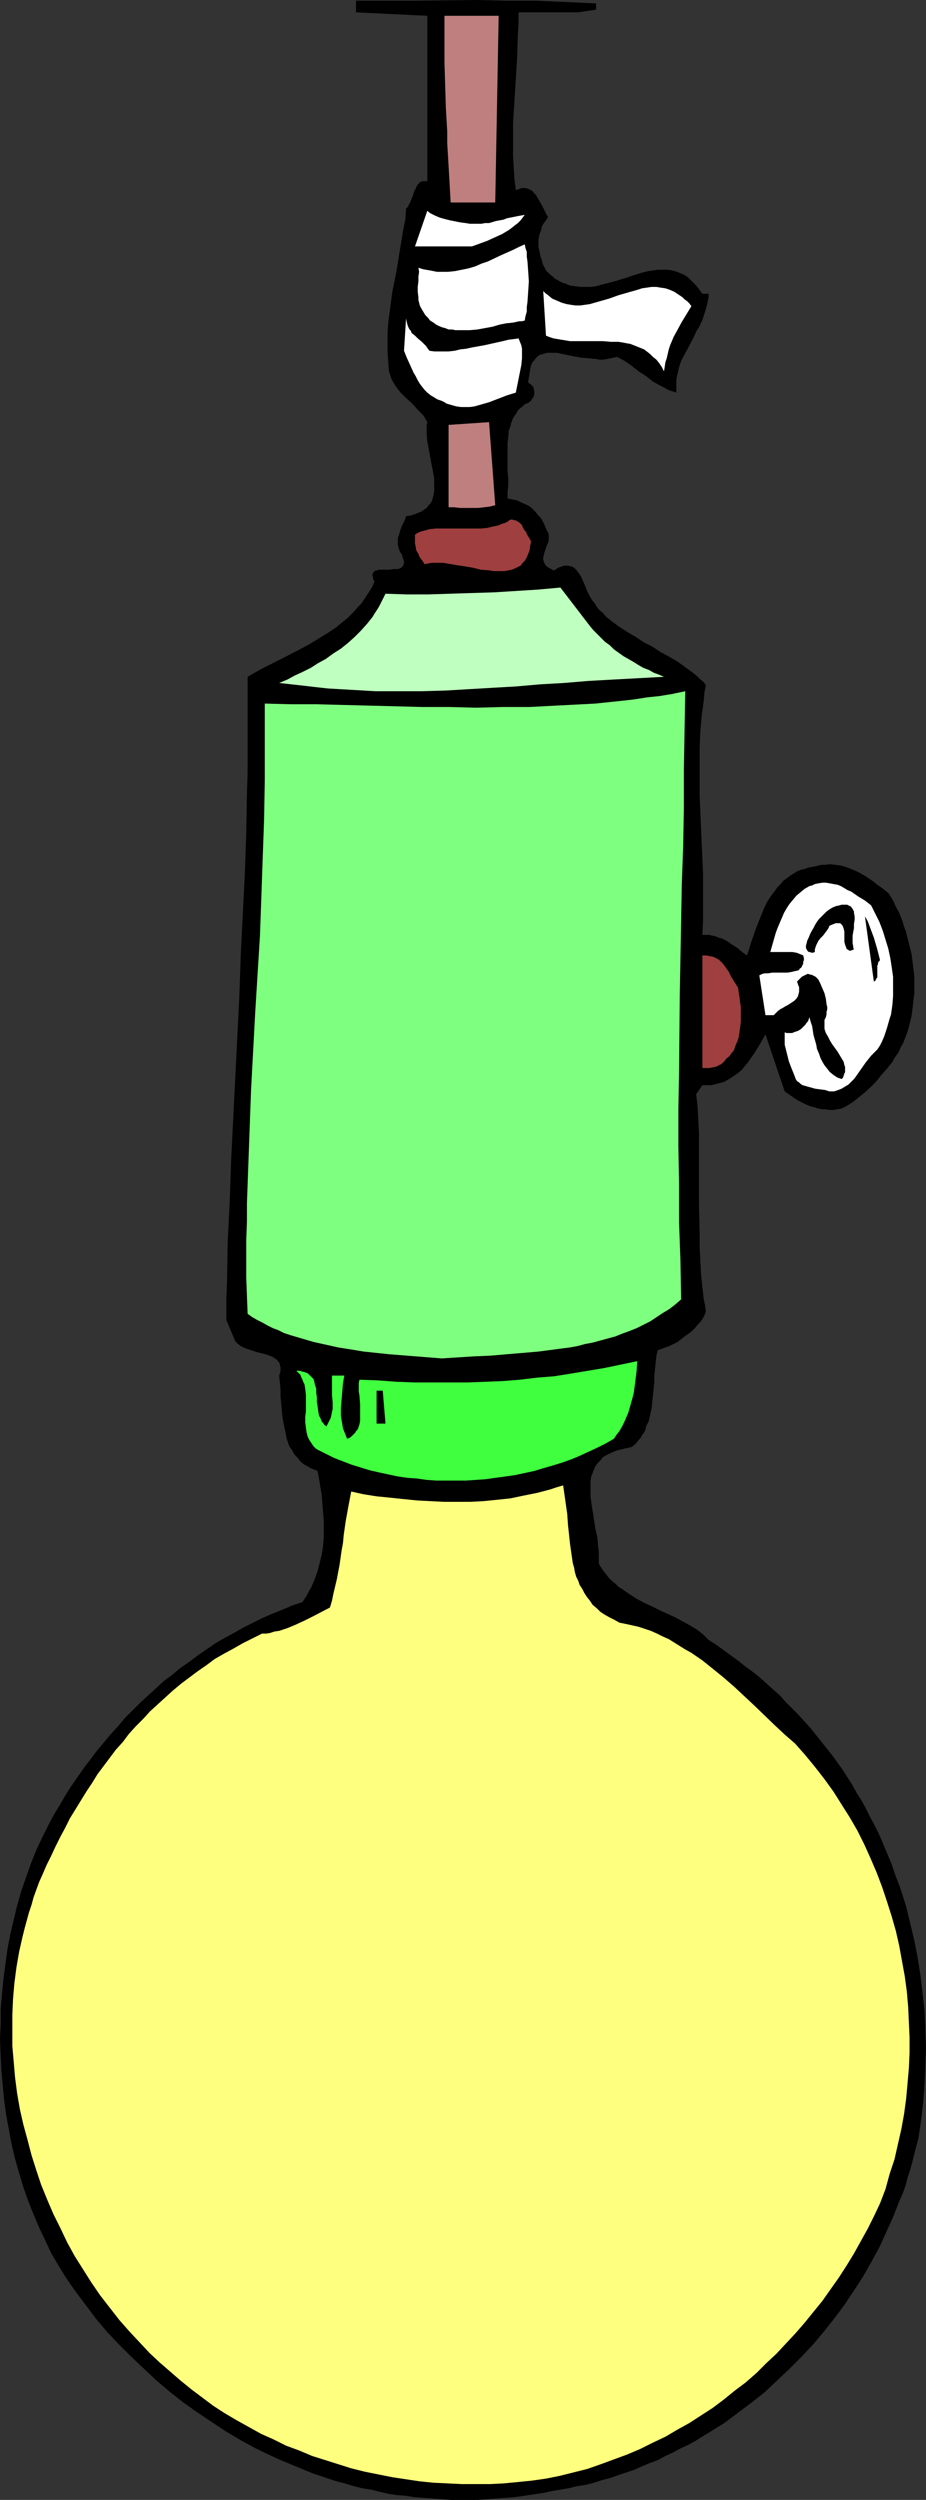<?xml version="1.0" encoding="UTF-8" standalone="no"?>
<svg
   version="1.0"
   width="57.716mm"
   height="155.711mm"
   id="svg17"
   sodipodi:docname="Light Bulb 33.wmf"
   xmlns:inkscape="http://www.inkscape.org/namespaces/inkscape"
   xmlns:sodipodi="http://sodipodi.sourceforge.net/DTD/sodipodi-0.dtd"
   xmlns="http://www.w3.org/2000/svg"
   xmlns:svg="http://www.w3.org/2000/svg">
  <rect width="100%" height="100%" fill="#333333" stroke="none"/>
  <sodipodi:namedview
     id="namedview17"
     pagecolor="#ffffff"
     bordercolor="#000000"
     borderopacity="0.25"
     inkscape:showpageshadow="2"
     inkscape:pageopacity="0.0"
     inkscape:pagecheckerboard="0"
     inkscape:deskcolor="#d1d1d1"
     inkscape:document-units="mm" />
  <defs
     id="defs1">
    <pattern
       id="WMFhbasepattern"
       patternUnits="userSpaceOnUse"
       width="6"
       height="6"
       x="0"
       y="0" />
  </defs>
  <path
     style="fill:#000000;fill-opacity:1;fill-rule:evenodd;stroke:none"
     d="M 140.417,0.808 V 2.262 l -0.97,0.162 -1.131,0.162 -2.262,0.323 h -2.262 -2.262 -4.686 -2.424 -2.262 V 5.494 l -0.162,2.585 -0.162,5.171 -0.323,5.333 -0.323,5.171 -0.323,5.171 v 2.747 2.585 2.585 l 0.162,2.585 0.162,2.747 0.323,2.585 0.485,-0.162 0.485,-0.162 0.323,-0.162 h 0.323 0.323 0.323 l 0.646,0.162 0.646,0.323 0.485,0.323 0.323,0.485 0.485,0.485 0.323,0.646 0.323,0.485 0.808,1.454 0.646,1.293 0.323,0.646 0.323,0.485 -0.485,0.808 -0.485,0.646 -0.485,0.808 -0.162,0.808 -0.323,0.808 -0.162,0.646 -0.162,0.808 v 0.808 0.808 l 0.162,0.808 0.162,0.808 0.162,0.808 0.323,0.808 0.162,0.808 0.808,1.616 0.485,0.485 0.485,0.485 0.646,0.485 0.485,0.485 0.646,0.323 0.485,0.323 0.646,0.323 0.646,0.162 1.131,0.485 1.131,0.162 1.293,0.162 h 1.131 1.293 l 1.293,-0.162 1.131,-0.323 1.293,-0.323 2.424,-0.646 2.585,-0.808 2.424,-0.808 1.131,-0.323 1.293,-0.323 1.131,-0.162 1.131,-0.162 h 1.131 1.131 l 1.131,0.162 1.131,0.323 1.131,0.485 0.485,0.162 0.485,0.323 0.485,0.323 0.485,0.485 0.485,0.485 0.485,0.485 0.485,0.485 0.485,0.646 0.485,0.646 0.485,0.646 h 1.454 v 0.808 l -0.162,0.808 -0.162,0.808 -0.162,0.646 -0.485,1.616 -0.485,1.454 -0.646,1.454 -0.808,1.293 -0.646,1.454 -1.454,2.747 -0.808,1.454 -0.646,1.293 -0.485,1.454 -0.323,1.454 -0.162,0.646 -0.162,0.808 v 0.808 0.646 0.808 0.808 l -0.97,-0.323 -0.97,-0.323 -0.808,-0.485 -0.97,-0.485 -1.777,-0.97 -1.616,-1.293 -1.777,-1.131 -0.808,-0.646 -0.808,-0.646 -1.616,-1.131 -1.777,-0.97 -0.808,0.162 -0.808,0.162 -0.808,0.162 -0.97,0.162 h -0.808 l -0.808,-0.162 -1.777,-0.162 -1.777,-0.162 -1.777,-0.323 -1.616,-0.323 -0.808,-0.162 -0.808,-0.162 -0.646,-0.162 h -0.808 -0.646 -0.808 l -0.646,0.162 -0.485,0.162 -0.646,0.162 -0.485,0.323 -0.485,0.485 -0.323,0.485 -0.485,0.485 -0.323,0.808 -0.162,0.808 -0.162,0.97 -0.162,0.97 -0.162,1.131 0.323,0.323 0.323,0.162 0.162,0.162 0.323,0.323 0.162,0.323 v 0.162 l 0.162,0.646 v 0.646 l -0.162,0.646 -0.323,0.485 -0.323,0.485 -0.646,0.485 -0.808,0.323 -0.485,0.485 -0.646,0.485 -0.485,0.485 -0.323,0.646 -0.485,0.646 -0.323,0.485 -0.485,1.293 -0.162,0.808 -0.323,0.646 -0.162,1.616 -0.162,1.454 v 1.616 1.778 1.616 1.616 l 0.162,1.778 v 1.616 l -0.162,1.616 v 1.454 l 0.646,0.162 0.808,0.162 0.808,0.162 0.646,0.323 0.646,0.323 0.808,0.323 0.646,0.323 0.646,0.485 0.485,0.485 0.485,0.485 0.485,0.646 0.485,0.485 0.485,0.646 0.323,0.646 0.323,0.646 0.323,0.808 0.162,0.323 0.162,0.323 0.162,0.323 0.162,0.323 v 0.646 0.808 l -0.162,0.646 -0.323,0.646 -0.485,1.454 -0.162,0.646 -0.162,0.646 v 0.485 l 0.162,0.646 0.162,0.323 0.162,0.323 0.162,0.162 0.323,0.323 0.323,0.162 0.323,0.162 0.485,0.323 0.485,0.162 0.485,-0.323 0.485,-0.323 0.485,-0.162 0.485,-0.162 0.323,-0.162 h 0.485 0.323 0.323 l 0.323,0.162 h 0.323 l 0.646,0.323 0.485,0.485 0.485,0.646 0.485,0.646 0.323,0.646 0.646,1.454 0.646,1.616 0.323,0.646 0.323,0.646 0.485,0.808 0.646,0.808 0.485,0.808 0.646,0.808 0.808,0.646 0.646,0.808 0.808,0.646 0.808,0.646 1.777,1.293 1.777,1.131 1.939,1.131 1.939,1.293 1.939,0.97 1.939,1.293 2.101,1.131 1.939,1.131 1.777,1.293 1.777,1.293 0.808,0.646 0.808,0.808 0.808,0.646 0.646,0.808 -0.323,1.778 -0.162,1.939 -0.485,3.555 -0.323,3.717 -0.162,3.717 v 3.717 3.878 3.717 l 0.162,3.717 0.323,7.433 0.162,3.717 0.162,3.717 v 3.555 3.717 3.393 l -0.162,3.555 h 0.808 0.808 l 0.646,0.162 0.808,0.162 0.646,0.323 0.808,0.162 0.646,0.323 0.646,0.323 1.131,0.808 1.293,0.808 1.131,0.97 1.131,0.808 0.485,-1.454 0.485,-1.616 1.131,-3.232 0.646,-1.616 0.646,-1.616 0.646,-1.616 0.808,-1.616 0.97,-1.454 0.97,-1.293 0.485,-0.646 0.646,-0.646 0.485,-0.646 0.646,-0.485 0.646,-0.485 0.646,-0.485 0.808,-0.485 0.808,-0.485 0.808,-0.323 0.808,-0.162 0.808,-0.323 0.97,-0.162 0.808,-0.162 0.646,-0.162 0.646,-0.162 h 0.808 l 1.293,-0.162 1.293,0.162 1.293,0.162 1.131,0.323 1.293,0.485 1.131,0.485 0.97,0.485 1.131,0.646 0.97,0.646 0.97,0.646 0.97,0.808 0.97,0.646 0.808,0.646 0.808,0.646 0.646,0.97 0.646,1.131 0.485,1.131 0.646,1.131 0.485,1.131 0.485,1.293 0.323,1.131 0.485,1.293 0.323,1.293 0.323,1.293 0.323,1.293 0.323,1.293 0.162,1.293 0.162,1.293 0.162,1.293 0.162,1.454 v 1.293 1.293 1.293 l -0.162,1.293 -0.162,1.454 -0.162,1.293 -0.162,1.293 -0.323,1.293 -0.323,1.293 -0.323,1.131 -0.485,1.293 -0.485,1.293 -0.646,1.131 -0.485,1.131 -0.808,1.131 -0.646,1.131 -1.293,1.616 -1.293,1.454 -1.293,1.616 -1.454,1.454 -1.454,1.293 -1.616,1.293 -0.808,0.646 -0.97,0.646 -0.808,0.485 -0.97,0.485 -0.97,0.162 -0.97,0.162 h -0.97 l -0.97,-0.162 h -0.808 l -0.808,-0.162 -0.97,-0.323 -0.808,-0.162 -1.454,-0.646 -1.616,-0.808 -1.454,-0.97 -1.616,-1.131 -4.524,-13.412 -1.293,2.262 -1.293,2.101 -0.808,1.131 -0.646,0.97 -0.808,0.97 -0.808,0.97 -0.97,0.808 -0.97,0.646 -0.97,0.646 -1.131,0.646 -1.131,0.323 -0.646,0.162 -0.646,0.162 -0.646,0.162 h -0.646 -0.646 -0.808 l -1.454,2.101 0.162,1.454 0.162,1.454 0.162,2.909 0.162,3.07 v 3.232 3.393 3.393 6.787 l 0.162,6.787 v 3.393 l 0.162,3.232 0.162,3.232 0.323,3.07 0.162,1.454 0.162,1.454 0.323,1.454 0.162,1.454 -0.162,0.485 -0.323,0.646 -0.323,0.646 -0.485,0.646 -0.646,0.646 -0.646,0.808 -0.646,0.646 -0.808,0.646 -0.97,0.646 -0.808,0.646 -0.808,0.646 -0.97,0.485 -0.97,0.485 -0.97,0.323 -0.808,0.323 -0.97,0.323 -0.323,1.293 -0.162,1.616 -0.162,1.454 -0.162,1.616 v 1.454 l -0.162,1.616 -0.162,1.616 -0.162,1.454 -0.162,1.616 -0.323,1.454 -0.323,1.454 -0.646,1.293 -0.162,0.808 -0.323,0.646 -0.485,0.646 -0.323,0.646 -0.485,0.485 -0.485,0.646 -0.485,0.485 -0.646,0.485 -0.646,0.162 -0.808,0.162 -0.646,0.162 -0.646,0.162 -0.646,0.162 -0.485,0.162 -1.131,0.485 -0.97,0.485 -0.808,0.485 -0.646,0.808 -0.646,0.646 -0.485,0.646 -0.323,0.808 -0.323,0.808 -0.323,0.808 -0.162,0.97 v 0.97 0.97 0.97 0.97 l 0.162,1.131 0.323,2.101 0.646,4.201 0.485,2.101 0.162,2.101 0.162,1.131 v 0.97 0.97 0.97 l 0.485,0.808 0.646,0.97 0.646,0.808 0.646,0.808 0.646,0.646 0.808,0.646 0.808,0.808 0.808,0.485 1.616,1.131 1.777,1.131 1.777,0.97 1.777,0.808 1.939,0.97 1.777,0.808 1.777,0.808 1.777,0.97 1.777,0.97 1.616,0.97 1.454,1.131 0.646,0.646 0.646,0.646 1.777,1.131 1.777,1.293 1.777,1.293 1.777,1.293 1.616,1.293 1.777,1.293 1.616,1.293 1.616,1.454 1.616,1.454 1.454,1.293 1.454,1.616 1.454,1.454 1.454,1.454 1.454,1.616 1.454,1.616 1.293,1.616 1.293,1.616 1.293,1.616 1.293,1.616 2.424,3.393 1.131,1.778 1.131,1.778 0.97,1.778 1.131,1.778 0.97,1.778 0.97,1.939 0.97,1.778 0.97,1.939 0.808,1.778 0.808,1.939 0.808,1.939 0.808,1.939 0.646,1.939 1.454,3.878 1.293,4.04 0.97,4.04 0.97,4.04 0.808,4.201 0.646,4.04 0.485,4.201 0.485,4.201 0.162,4.201 0.162,4.363 -0.162,4.201 -0.162,4.201 -0.323,4.363 -0.485,4.201 -0.646,4.363 -0.485,1.778 -0.485,1.939 -0.485,1.939 -0.485,1.778 -0.646,1.939 -0.485,1.939 -0.646,1.778 -0.808,1.778 -1.454,3.717 -1.616,3.555 -1.616,3.555 -1.939,3.555 -1.939,3.393 -2.101,3.232 -2.262,3.393 -2.424,3.232 -2.424,3.07 -2.585,3.07 -2.747,2.909 -2.747,2.747 -2.909,2.747 -2.909,2.747 -3.07,2.424 -3.232,2.424 -3.232,2.424 -3.393,2.101 -1.616,0.97 -1.777,1.131 -1.777,0.97 -1.777,0.808 -1.777,0.97 -1.777,0.808 -1.777,0.97 -1.777,0.646 -1.939,0.808 -1.777,0.808 -1.939,0.646 -1.939,0.646 -1.777,0.646 -1.939,0.485 -1.939,0.646 -1.939,0.485 -2.101,0.323 -1.939,0.485 -1.939,0.323 -1.939,0.323 -2.262,0.485 -2.262,0.323 -2.101,0.323 -2.262,0.323 -2.101,0.162 -2.262,0.162 -2.101,0.162 -2.101,0.162 h -2.262 -2.101 -2.101 l -2.101,-0.162 -2.101,-0.162 -2.262,-0.162 -2.101,-0.162 -1.939,-0.323 -2.101,-0.162 -2.101,-0.323 -2.101,-0.485 -1.939,-0.485 -2.101,-0.323 -1.939,-0.485 -2.101,-0.646 -1.939,-0.485 -1.939,-0.646 -1.939,-0.646 -1.939,-0.646 -1.939,-0.808 -1.939,-0.808 -1.939,-0.808 -1.939,-0.808 -1.777,-0.808 -3.716,-1.778 -3.555,-1.939 -3.555,-2.101 -3.393,-2.262 -3.393,-2.262 -3.393,-2.424 -3.07,-2.424 -3.232,-2.747 -2.909,-2.747 -2.909,-2.747 -2.909,-2.909 -2.747,-2.909 -2.585,-3.07 -2.424,-3.232 -2.424,-3.232 -2.262,-3.232 -1.777,-2.909 -1.616,-2.747 -1.454,-3.07 -1.454,-3.07 -1.293,-3.07 -1.293,-3.232 -1.131,-3.232 -0.97,-3.232 -0.97,-3.393 -0.808,-3.393 -0.646,-3.555 -0.646,-3.393 -0.485,-3.555 -0.323,-3.555 -0.323,-3.555 -0.162,-3.555 L 0,480.087 l 0.162,-3.555 v -3.555 l 0.323,-3.555 0.323,-3.555 0.485,-3.555 0.485,-3.555 0.646,-3.393 0.808,-3.393 0.808,-3.393 0.97,-3.393 1.131,-3.232 1.131,-3.232 1.293,-3.232 1.454,-3.07 1.454,-2.909 1.293,-2.424 1.293,-2.101 1.293,-2.262 1.454,-2.262 1.454,-2.101 1.454,-2.101 1.616,-2.101 1.454,-1.939 1.616,-1.939 1.616,-1.939 1.777,-1.939 1.616,-1.939 1.777,-1.778 1.777,-1.778 1.939,-1.778 1.777,-1.616 1.939,-1.778 1.939,-1.454 1.939,-1.616 2.101,-1.454 1.939,-1.454 2.101,-1.454 2.101,-1.454 2.262,-1.293 2.101,-1.131 2.262,-1.293 2.262,-1.131 2.262,-1.131 2.262,-0.97 2.424,-0.97 2.262,-0.97 2.424,-0.808 0.646,-0.97 0.485,-0.808 0.485,-0.97 0.485,-0.808 0.808,-1.939 0.646,-1.778 0.485,-1.939 0.485,-1.939 0.323,-2.101 0.162,-1.939 v -1.939 -2.101 l -0.162,-1.939 -0.162,-1.939 -0.162,-2.101 -0.323,-1.939 -0.323,-1.939 -0.323,-1.778 -0.808,-0.323 -0.808,-0.323 -0.808,-0.485 -0.646,-0.323 -0.646,-0.485 -0.485,-0.485 -0.485,-0.646 -0.485,-0.485 -0.485,-0.646 -0.323,-0.646 -0.485,-0.646 -0.323,-0.646 -0.485,-1.454 -0.323,-1.616 -0.323,-1.616 -0.323,-1.616 -0.162,-1.616 -0.162,-1.778 -0.162,-1.616 v -1.778 l -0.162,-1.616 -0.162,-1.616 0.162,-0.485 0.162,-0.646 v -0.485 -0.323 l -0.162,-0.485 v -0.323 L 65.765,320.758 65.442,320.435 65.28,320.112 l -0.323,-0.162 -0.646,-0.485 -0.808,-0.323 -0.97,-0.323 -1.939,-0.485 -1.939,-0.646 -0.97,-0.323 -0.97,-0.485 -0.646,-0.485 -0.323,-0.323 -0.323,-0.323 -2.101,-5.009 v -4.525 l 0.162,-4.686 0.162,-9.372 0.485,-9.534 0.323,-9.534 0.485,-9.695 0.485,-9.695 0.485,-9.695 0.485,-9.695 0.323,-9.534 0.485,-9.695 0.485,-9.534 0.323,-9.534 0.162,-9.372 0.162,-4.686 v -4.525 -4.686 -4.525 -4.525 -4.363 l 1.939,-1.131 2.101,-1.131 4.201,-2.101 4.363,-2.262 2.101,-1.131 2.101,-1.293 2.101,-1.293 1.939,-1.293 1.777,-1.454 0.97,-0.808 0.808,-0.808 0.808,-0.808 0.808,-0.97 0.808,-0.808 0.646,-0.97 0.646,-0.97 0.646,-0.97 0.646,-1.131 0.485,-1.131 -0.323,-0.485 v -0.485 l -0.162,-0.323 v -0.485 l 0.162,-0.162 0.162,-0.323 0.162,-0.162 0.323,-0.162 h 0.323 l 0.323,-0.162 h 0.808 0.808 0.97 l 0.97,-0.162 h 0.808 0.323 l 0.323,-0.162 0.323,-0.162 0.162,-0.162 0.323,-0.323 v -0.162 l 0.162,-0.485 v -0.323 l -0.162,-0.485 -0.162,-0.485 -0.162,-0.646 -0.485,-0.646 -0.162,-0.485 -0.162,-0.485 -0.162,-0.646 v -0.485 -0.485 -0.646 l 0.323,-0.97 0.323,-1.131 0.485,-1.131 0.485,-0.97 0.162,-0.485 0.162,-0.485 1.131,-0.162 0.97,-0.323 0.808,-0.323 0.808,-0.323 0.646,-0.485 0.485,-0.323 0.485,-0.646 0.485,-0.485 0.323,-0.646 0.162,-0.646 0.162,-0.646 0.162,-0.808 v -0.646 -0.808 -0.808 -0.808 l -0.323,-1.778 -0.323,-1.616 -0.162,-0.97 -0.162,-0.808 -0.323,-1.778 -0.323,-1.616 -0.162,-1.778 v -0.646 -0.808 -0.808 l 0.162,-0.646 -0.485,-0.808 -0.485,-0.808 -0.646,-0.646 -0.646,-0.646 -1.293,-1.454 -1.454,-1.293 -1.293,-1.293 -0.646,-0.808 -0.485,-0.646 -0.485,-0.808 -0.485,-0.808 -0.323,-0.97 -0.323,-0.97 -0.162,-2.101 -0.162,-2.262 v -2.424 -2.262 l 0.162,-2.424 0.323,-2.424 0.323,-2.424 0.323,-2.424 0.97,-4.848 0.808,-5.009 0.808,-4.848 0.485,-2.424 0.162,-2.424 0.485,-0.485 0.162,-0.485 0.323,-0.485 0.162,-0.485 0.485,-1.131 0.323,-1.131 0.323,-0.485 0.162,-0.485 0.323,-0.485 0.323,-0.323 0.323,-0.323 0.485,-0.162 h 0.485 0.323 0.323 V 3.717 L 83.862,2.909 V 0.162 H 98.082 L 112.301,0 l 7.11,0.162 h 6.948 l 7.11,0.323 3.555,0.162 z"
     id="path1" />
  <path
     style="fill:#bf7f7f;fill-opacity:1;fill-rule:evenodd;stroke:none"
     d="m 116.664,47.669 h -10.503 l -0.323,-5.817 -0.323,-5.494 -0.162,-2.747 v -2.747 l -0.323,-5.494 -0.162,-5.333 -0.162,-5.333 V 9.211 3.717 h 12.765 z"
     id="path2" />
  <path
     style="fill:#ffffff;fill-opacity:1;fill-rule:evenodd;stroke:none"
     d="m 109.716,52.517 0.97,0.162 h 0.97 0.808 0.97 L 114.24,52.517 h 0.97 l 1.616,-0.485 1.777,-0.323 0.808,-0.323 0.808,-0.162 1.616,-0.323 1.777,-0.323 -0.485,0.646 -0.485,0.646 -0.646,0.646 -0.646,0.485 -0.808,0.646 -0.646,0.485 -0.808,0.485 -0.808,0.485 -1.777,0.808 -1.777,0.808 -1.777,0.646 -1.777,0.646 H 97.758 l 2.909,-8.403 0.323,0.323 0.485,0.323 0.97,0.485 1.131,0.485 1.131,0.323 1.293,0.323 2.424,0.485 z"
     id="path3" />
  <path
     style="fill:#ffffff;fill-opacity:1;fill-rule:evenodd;stroke:none"
     d="m 123.612,57.526 0.162,0.808 0.323,0.97 v 1.131 l 0.162,1.131 0.162,2.262 0.162,2.424 -0.162,2.424 -0.162,2.424 -0.162,1.131 v 1.131 l -0.323,1.131 -0.162,0.97 -0.646,0.162 h -0.646 l -1.454,0.323 -1.616,0.162 -1.616,0.323 -1.616,0.485 -1.777,0.323 -1.777,0.323 -1.777,0.162 h -1.616 -0.808 -0.97 l -0.808,-0.162 h -0.808 l -0.808,-0.323 -0.646,-0.162 -0.808,-0.323 -0.646,-0.323 -0.646,-0.485 -0.808,-0.485 -0.485,-0.646 -0.646,-0.646 -0.485,-0.808 -0.485,-0.808 -0.323,-0.646 -0.162,-0.646 -0.162,-0.646 v -0.646 l -0.162,-1.293 v -1.131 l 0.162,-1.293 v -1.131 l 0.162,-1.131 -0.162,-0.97 0.97,0.323 0.808,0.162 0.97,0.162 0.808,0.162 0.808,0.162 h 0.97 0.808 0.808 l 1.616,-0.162 1.616,-0.323 1.616,-0.323 1.616,-0.485 1.454,-0.646 1.454,-0.485 3.07,-1.454 2.909,-1.293 1.293,-0.646 z"
     id="path4" />
  <path
     style="fill:#ffffff;fill-opacity:1;fill-rule:evenodd;stroke:none"
     d="m 162.877,72.07 -2.262,3.717 -0.97,1.778 -0.97,1.778 -0.808,1.939 -0.323,0.97 -0.485,2.101 -0.323,0.97 -0.162,1.131 -0.162,0.97 -0.485,-0.97 -0.646,-0.97 -0.646,-0.808 -0.808,-0.646 -0.646,-0.646 -0.808,-0.646 -0.646,-0.485 -0.808,-0.323 -0.808,-0.323 -0.808,-0.323 -0.808,-0.323 -0.97,-0.162 -0.808,-0.162 -0.97,-0.162 h -1.777 l -1.939,-0.162 h -1.939 -3.878 -1.939 l -1.939,-0.323 -0.97,-0.162 -0.97,-0.162 -0.97,-0.323 -0.808,-0.323 -0.646,-10.503 0.485,0.485 0.646,0.485 0.97,0.808 1.131,0.485 1.131,0.485 1.131,0.323 0.97,0.162 1.131,0.162 h 1.131 l 1.131,-0.162 1.131,-0.162 1.131,-0.323 1.131,-0.323 2.262,-0.646 2.262,-0.808 2.262,-0.646 1.131,-0.323 1.131,-0.323 0.97,-0.323 1.131,-0.162 1.131,-0.162 h 1.131 l 0.97,0.162 1.131,0.162 0.97,0.323 1.131,0.485 0.97,0.646 0.97,0.646 0.485,0.485 0.646,0.485 0.485,0.485 z"
     id="path5" />
  <path
     style="fill:#ffffff;fill-opacity:1;fill-rule:evenodd;stroke:none"
     d="m 101.152,82.573 1.131,0.162 h 0.97 1.293 1.131 l 1.454,-0.162 1.293,-0.323 1.454,-0.162 1.454,-0.323 2.747,-0.485 2.909,-0.646 1.454,-0.323 1.293,-0.323 1.293,-0.162 1.131,-0.162 0.323,0.808 0.323,0.808 0.162,0.808 v 0.808 0.808 0.646 l -0.162,1.616 -0.323,1.616 -0.323,1.616 -0.323,1.616 -0.162,0.808 -0.162,0.808 -2.101,0.646 -2.101,0.808 -2.101,0.808 -1.131,0.323 -1.131,0.323 -1.131,0.323 -1.131,0.162 h -0.97 -1.131 l -1.131,-0.162 -1.131,-0.323 -1.131,-0.323 -0.485,-0.323 -0.646,-0.323 -0.97,-0.323 -0.808,-0.485 -0.808,-0.485 -0.808,-0.646 -0.646,-0.646 -0.646,-0.808 -0.485,-0.646 -0.485,-0.808 -0.485,-0.97 -0.485,-0.808 -0.808,-1.778 -0.808,-1.778 -0.646,-1.616 0.485,-7.595 0.162,0.808 0.162,0.646 0.162,0.485 0.323,0.646 0.323,0.323 0.162,0.485 0.808,0.646 0.646,0.646 0.97,0.808 0.485,0.485 0.485,0.485 0.323,0.485 z"
     id="path6" />
  <path
     style="fill:#bf7f7f;fill-opacity:1;fill-rule:evenodd;stroke:none"
     d="m 116.664,118.931 -0.646,0.162 -0.646,0.162 -1.293,0.162 -1.454,0.162 h -1.293 -2.909 l -1.454,-0.162 h -1.293 V 100.025 l 9.533,-0.646 z"
     id="path7" />
  <path
     style="fill:#9f3f3f;fill-opacity:1;fill-rule:evenodd;stroke:none"
     d="m 125.066,127.334 v 0.485 l -0.162,0.646 -0.162,1.131 -0.323,0.808 -0.323,0.808 -0.485,0.808 -0.485,0.485 -0.485,0.646 -0.646,0.323 -0.646,0.323 -0.808,0.323 -0.808,0.162 -0.808,0.162 h -0.808 -0.97 -0.97 l -0.808,-0.162 -2.101,-0.162 -1.939,-0.485 -1.939,-0.323 -1.131,-0.162 -0.97,-0.162 -1.939,-0.323 -0.97,-0.162 h -0.97 -0.808 -0.97 l -0.808,0.162 -0.808,0.162 -0.485,-0.808 -0.646,-0.808 -0.323,-0.808 -0.485,-0.808 -0.162,-0.97 -0.162,-0.808 v -0.97 -0.97 l 0.485,-0.323 0.646,-0.323 0.485,-0.162 0.646,-0.162 1.131,-0.323 1.454,-0.162 h 1.454 1.454 3.07 3.232 1.454 l 1.616,-0.162 1.293,-0.323 0.808,-0.162 0.646,-0.162 0.646,-0.323 0.646,-0.162 0.646,-0.323 0.646,-0.485 h 0.485 l 0.485,0.162 h 0.323 l 0.485,0.323 0.323,0.162 0.646,0.646 0.162,0.485 0.485,0.808 0.323,0.323 0.162,0.485 0.485,0.808 z"
     id="path8" />
  <path
     style="fill:#bfffbf;fill-opacity:1;fill-rule:evenodd;stroke:none"
     d="m 138.962,147.371 0.808,0.97 0.97,0.97 0.808,0.808 0.97,0.97 1.131,0.808 0.97,0.97 1.131,0.808 1.131,0.808 1.131,0.646 1.131,0.646 1.293,0.808 1.131,0.646 1.293,0.485 1.131,0.646 1.293,0.485 1.131,0.485 -5.979,0.323 -5.979,0.323 -5.817,0.323 -5.817,0.485 -5.655,0.323 -5.494,0.485 -5.655,0.323 -5.494,0.323 -5.494,0.323 -5.655,0.162 h -5.494 -5.494 l -2.747,-0.162 -2.747,-0.162 -2.909,-0.162 -2.747,-0.162 -2.909,-0.323 -2.747,-0.323 -2.909,-0.323 -2.909,-0.323 1.939,-0.808 1.777,-0.97 1.777,-0.808 1.939,-0.97 1.777,-1.131 1.777,-0.97 1.777,-1.293 1.777,-1.131 1.616,-1.293 1.616,-1.454 1.454,-1.454 1.454,-1.616 1.293,-1.616 0.485,-0.808 0.646,-0.97 0.485,-0.808 0.485,-0.97 0.485,-0.97 0.485,-0.97 5.009,0.162 h 5.009 l 5.171,-0.162 5.009,-0.162 5.332,-0.162 5.171,-0.323 5.171,-0.323 5.332,-0.485 z"
     id="path9" />
  <path
     style="fill:#7fff7f;fill-opacity:1;fill-rule:evenodd;stroke:none"
     d="m 161.423,162.722 -0.162,9.211 -0.162,9.211 v 9.049 l -0.162,8.888 -0.323,9.049 -0.162,8.726 -0.323,17.775 -0.162,17.613 -0.162,8.888 v 8.726 l 0.162,8.888 v 9.049 l 0.323,8.888 0.162,9.211 -1.293,1.131 -1.454,1.131 -1.616,0.97 -1.454,0.97 -1.454,0.97 -1.616,0.808 -1.616,0.808 -1.616,0.646 -1.777,0.646 -1.616,0.646 -1.777,0.485 -1.777,0.485 -1.777,0.485 -1.777,0.323 -1.777,0.485 -1.777,0.323 -3.716,0.485 -3.716,0.485 -3.716,0.323 -3.878,0.323 -3.716,0.323 -3.878,0.162 -7.594,0.485 -6.14,-0.485 -6.14,-0.485 -3.07,-0.323 -3.07,-0.323 -2.909,-0.485 -3.07,-0.485 -2.909,-0.646 -2.909,-0.646 -2.747,-0.808 -2.747,-0.808 -1.454,-0.485 -1.293,-0.646 -1.293,-0.485 -1.293,-0.646 -1.131,-0.646 -1.293,-0.646 -1.131,-0.646 -1.131,-0.808 -0.162,-4.201 -0.162,-4.363 v -4.363 -4.363 l 0.162,-4.363 v -4.363 l 0.323,-8.888 0.323,-8.888 0.323,-8.888 0.485,-9.049 0.485,-9.049 1.131,-18.26 0.323,-9.049 0.323,-9.211 0.323,-9.049 0.162,-9.049 V 174.68 170.155 165.631 l 6.14,0.162 h 6.14 l 6.14,0.162 6.302,0.162 12.442,0.323 h 6.302 l 6.302,0.162 6.302,-0.162 h 6.302 l 6.14,-0.323 6.302,-0.323 3.07,-0.162 3.07,-0.323 3.07,-0.323 2.909,-0.323 3.07,-0.485 3.07,-0.323 2.909,-0.485 z"
     id="path10" />
  <path
     style="fill:#ffffff;fill-opacity:1;fill-rule:evenodd;stroke:none"
     d="m 205.212,213.139 0.97,1.939 0.97,1.939 0.808,2.101 0.646,2.101 0.646,2.101 0.485,2.262 0.323,2.101 0.323,2.262 v 2.262 2.262 l -0.162,2.101 -0.162,1.131 -0.162,1.131 -0.323,0.97 -0.323,1.131 -0.323,1.131 -0.323,0.97 -0.323,0.97 -0.485,1.131 -0.485,0.97 -0.646,0.97 -0.808,0.808 -0.646,0.646 -0.646,0.808 -0.646,0.808 -1.131,1.616 -1.131,1.616 -0.485,0.646 -0.646,0.646 -0.646,0.646 -0.808,0.485 -0.808,0.485 -0.808,0.323 -0.97,0.323 h -0.485 -0.646 l -0.485,-0.162 -0.485,-0.162 -1.293,-0.162 -1.131,-0.162 -1.131,-0.323 -0.646,-0.162 -0.485,-0.162 -0.646,-0.162 -0.485,-0.323 -0.323,-0.323 -0.485,-0.323 -0.323,-0.485 -0.162,-0.485 -0.97,-2.424 -0.485,-1.293 -0.323,-1.293 -0.323,-1.293 -0.323,-1.293 v -0.646 -0.808 -0.646 -0.808 l 0.485,0.162 h 0.323 0.485 0.485 l 0.323,-0.162 0.485,-0.162 0.485,-0.162 0.323,-0.162 0.485,-0.323 0.323,-0.323 0.646,-0.646 0.323,-0.485 0.323,-0.323 0.162,-0.485 0.162,-0.485 0.323,1.131 0.323,0.97 0.323,2.101 0.646,2.262 0.162,0.97 0.485,1.131 0.323,0.97 0.485,0.97 0.485,0.808 0.646,0.808 0.646,0.808 0.808,0.646 0.97,0.646 0.97,0.323 0.323,-0.323 0.162,-0.485 0.162,-0.485 0.162,-0.323 v -0.485 -0.323 -0.485 l -0.162,-0.323 -0.162,-0.808 -0.485,-0.808 -0.485,-0.808 -0.485,-0.808 -1.293,-1.778 -0.485,-0.808 -0.485,-0.97 -0.485,-0.808 -0.323,-0.97 v -0.485 -0.646 -0.485 -0.485 l 0.323,-0.646 0.162,-0.646 v -0.646 l 0.162,-0.485 v -0.646 l -0.162,-0.646 -0.162,-1.293 -0.323,-1.293 -0.485,-1.131 -0.485,-1.131 -0.485,-0.97 -0.323,-0.323 -0.323,-0.323 -0.323,-0.162 -0.323,-0.162 -0.323,-0.162 h -0.323 l -0.323,-0.162 h -0.323 l -0.323,0.162 -0.323,0.162 -0.323,0.162 -0.323,0.162 -0.162,0.162 -0.323,0.323 -0.323,0.323 -0.323,0.323 0.162,0.485 0.162,0.485 0.162,0.323 v 0.485 0.323 0.323 l -0.162,0.646 -0.162,0.485 -0.323,0.485 -0.485,0.485 -0.485,0.323 -0.485,0.323 -0.485,0.323 -0.646,0.323 -0.485,0.323 -0.646,0.323 -0.646,0.485 -0.485,0.485 -0.485,0.485 h -1.939 l -1.454,-9.372 0.646,-0.323 0.646,-0.162 h 0.808 l 0.97,-0.162 h 1.777 0.97 0.808 l 0.97,-0.162 0.646,-0.162 0.808,-0.162 0.323,-0.162 0.162,-0.323 0.323,-0.162 0.162,-0.323 0.162,-0.323 0.162,-0.323 v -0.485 l 0.162,-0.323 v -0.485 l -0.162,-0.646 -0.323,-0.162 -0.485,-0.162 -0.323,-0.162 -0.485,-0.162 -0.97,-0.162 h -1.131 -2.101 -0.97 -0.97 l 0.646,-2.262 0.646,-2.262 0.485,-1.293 0.485,-1.131 0.485,-1.131 0.485,-1.131 0.646,-1.131 0.646,-0.97 0.808,-0.97 0.808,-0.97 0.97,-0.808 0.97,-0.808 1.131,-0.646 0.646,-0.162 0.646,-0.323 0.808,-0.162 0.97,-0.162 h 0.808 l 0.97,0.162 0.808,0.162 0.97,0.162 0.808,0.323 0.808,0.485 0.808,0.485 0.808,0.323 1.616,1.131 1.616,0.97 z"
     id="path11" />
  <path
     style="fill:#000000;fill-opacity:1;fill-rule:evenodd;stroke:none"
     d="m 201.172,223.481 -0.323,0.162 -0.485,0.162 h -0.323 l -0.162,-0.162 -0.323,-0.162 -0.162,-0.162 v -0.162 l -0.162,-0.323 -0.162,-0.485 -0.162,-0.646 v -1.616 -0.808 l -0.162,-0.646 -0.162,-0.485 -0.162,-0.323 -0.162,-0.162 -0.162,-0.162 -0.162,-0.162 h -0.323 -0.323 -0.485 l -0.323,0.162 -0.485,0.162 -0.646,0.323 -0.162,0.485 -0.323,0.485 -0.485,0.646 -0.485,0.646 -0.646,0.646 -0.485,0.646 -0.323,0.646 -0.162,0.323 -0.162,0.485 -0.162,0.485 v 0.646 l -0.485,0.162 h -0.323 l -0.323,-0.162 h -0.323 l -0.323,-0.323 -0.162,-0.323 -0.162,-0.323 v -0.485 l 0.162,-0.646 0.162,-0.646 0.323,-0.646 0.323,-0.808 0.323,-0.646 0.485,-0.808 0.323,-0.646 0.485,-0.808 0.485,-0.646 0.646,-0.646 0.485,-0.485 0.646,-0.646 0.646,-0.485 0.808,-0.485 0.808,-0.323 0.808,-0.162 0.485,-0.162 h 0.485 0.485 0.323 l 0.323,0.162 0.323,0.162 0.323,0.162 0.162,0.323 0.162,0.162 0.162,0.323 0.162,0.323 v 0.323 l 0.162,0.808 v 0.808 l -0.162,0.97 v 0.97 l -0.323,1.778 v 0.97 0.808 l 0.162,0.808 v 0.323 z"
     id="path12" />
  <path
     style="fill:#000000;fill-opacity:1;fill-rule:evenodd;stroke:none"
     d="m 207.312,226.066 -0.323,0.323 -0.162,0.323 v 0.323 l -0.162,0.323 v 0.646 0.808 0.646 0.646 l -0.162,0.162 -0.162,0.323 -0.162,0.323 -0.323,0.162 -2.101,-15.351 0.646,1.131 0.485,1.293 0.485,1.293 0.485,1.293 0.808,2.747 0.323,1.293 z"
     id="path13" />
  <path
     style="fill:#9f3f3f;fill-opacity:1;fill-rule:evenodd;stroke:none"
     d="m 173.865,232.53 0.162,1.131 0.162,0.97 0.162,1.293 0.162,1.131 v 1.131 1.293 1.131 l -0.162,1.293 -0.162,1.131 -0.162,1.131 -0.323,0.97 -0.485,1.131 -0.323,0.97 -0.646,0.808 -0.485,0.646 -0.808,0.646 -0.162,0.323 -0.323,0.323 -0.485,0.485 -0.646,0.323 -0.646,0.323 -0.808,0.162 -0.808,0.162 h -0.808 -0.808 v -26.501 h 0.97 l 0.808,0.162 0.808,0.162 0.646,0.323 0.646,0.323 0.485,0.485 0.485,0.485 0.485,0.646 0.323,0.485 0.485,0.646 0.646,1.293 0.808,1.293 z"
     id="path14" />
  <path
     style="fill:#3fff3f;fill-opacity:1;fill-rule:evenodd;stroke:none"
     d="m 150.112,320.435 -0.162,2.424 -0.323,2.585 -0.323,2.424 -0.323,1.293 -0.323,1.131 -0.323,1.131 -0.323,1.131 -0.485,1.131 -0.485,1.131 -0.485,0.97 -0.646,1.131 -0.646,0.808 -0.646,0.97 -1.939,1.131 -1.939,0.97 -2.101,0.97 -2.101,0.97 -1.939,0.808 -2.262,0.808 -2.101,0.646 -2.262,0.646 -2.101,0.646 -2.262,0.485 -2.262,0.485 -2.262,0.323 -2.424,0.323 -2.262,0.323 -2.262,0.162 -2.424,0.162 h -2.262 -2.262 -2.424 l -2.262,-0.162 -2.262,-0.323 -2.262,-0.162 -2.262,-0.323 -2.262,-0.485 -2.262,-0.485 -2.101,-0.485 -2.101,-0.646 -2.101,-0.646 -2.101,-0.808 -2.101,-0.808 -1.939,-0.97 -1.939,-0.97 -0.485,-0.323 -0.485,-0.485 -0.323,-0.485 -0.323,-0.485 -0.323,-0.485 -0.323,-0.646 -0.162,-0.485 -0.162,-0.646 -0.162,-1.131 -0.162,-1.293 v -1.293 l 0.162,-1.293 v -2.585 -1.293 l -0.162,-1.293 -0.162,-1.131 -0.323,-0.646 -0.162,-0.485 -0.323,-0.646 -0.162,-0.485 -0.485,-0.485 -0.485,-0.485 h 0.808 l 0.485,0.162 0.646,0.162 0.485,0.162 0.323,0.162 0.323,0.323 0.323,0.323 0.323,0.323 0.323,0.323 0.162,0.485 0.162,0.808 0.323,0.97 v 0.97 l 0.162,1.131 v 1.131 l 0.162,0.97 0.162,1.131 0.162,0.97 0.485,0.97 0.162,0.485 0.323,0.323 0.323,0.485 0.485,0.323 0.323,-0.646 0.323,-0.646 0.323,-0.646 0.162,-0.646 0.162,-0.808 0.162,-0.646 v -1.616 l -0.162,-1.616 v -0.646 -0.808 -1.616 -0.808 -0.808 h 2.909 l -0.323,1.778 -0.162,1.939 -0.162,1.939 -0.162,1.939 v 0.97 0.97 l 0.162,0.97 0.162,0.97 0.162,0.97 0.323,0.808 0.323,0.808 0.323,0.808 0.485,-0.162 0.485,-0.323 0.323,-0.323 0.323,-0.323 0.323,-0.323 0.162,-0.323 0.323,-0.323 0.162,-0.323 0.323,-0.97 0.162,-0.808 v -0.97 -0.97 -1.939 l -0.162,-2.101 -0.162,-0.97 v -0.97 -0.97 l 0.162,-0.808 4.363,0.162 4.363,0.323 4.201,0.162 h 4.201 4.201 4.201 l 4.201,-0.162 4.04,-0.162 4.04,-0.323 4.04,-0.485 4.04,-0.323 4.04,-0.646 3.878,-0.646 3.878,-0.646 3.878,-0.808 z"
     id="path15" />
  <path
     style="fill:#000000;fill-opacity:1;fill-rule:evenodd;stroke:none"
     d="M 90.81,335.14 H 88.71 V 327.384 H 90.164 Z"
     id="path16" />
  <path
     style="fill:#ffff7f;fill-opacity:1;fill-rule:evenodd;stroke:none"
     d="m 132.661,349.683 0.323,2.262 0.323,2.262 0.323,2.262 0.162,2.424 0.485,4.525 0.323,2.262 0.323,2.262 0.323,1.131 0.162,0.97 0.323,1.131 0.485,0.97 0.323,0.97 0.646,0.97 0.485,0.97 0.646,0.97 0.646,0.808 0.646,0.97 0.97,0.808 0.808,0.808 0.97,0.646 1.131,0.646 1.293,0.646 1.131,0.646 1.616,0.323 1.454,0.323 1.454,0.323 1.454,0.485 1.454,0.485 1.454,0.646 1.293,0.646 1.454,0.646 1.293,0.808 1.293,0.808 1.293,0.808 1.454,0.808 2.585,1.778 2.424,1.939 2.585,2.101 2.424,2.101 2.424,2.262 2.424,2.262 4.686,4.525 2.424,2.262 2.424,2.101 2.424,2.747 2.262,2.747 2.262,2.909 2.101,2.909 1.939,3.07 1.939,3.07 1.777,3.07 1.616,3.232 1.454,3.232 1.454,3.393 1.293,3.393 1.131,3.393 1.131,3.555 0.97,3.393 0.808,3.555 0.646,3.555 0.646,3.555 0.485,3.555 0.323,3.717 0.162,3.555 0.162,3.555 v 3.717 l -0.162,3.555 -0.323,3.717 -0.323,3.555 -0.485,3.555 -0.646,3.555 -0.808,3.555 -0.808,3.555 -1.131,3.393 -0.97,3.555 -1.293,3.393 -1.454,3.07 -1.454,2.909 -1.616,2.909 -1.616,2.909 -1.777,2.909 -1.777,2.747 -1.939,2.747 -1.939,2.747 -2.101,2.585 -2.101,2.585 -2.101,2.424 -2.262,2.424 -2.262,2.424 -2.424,2.262 -2.262,2.262 -2.585,2.262 -2.585,1.939 -2.585,2.101 -2.585,1.939 -2.747,1.778 -2.747,1.778 -2.909,1.616 -2.747,1.616 -3.07,1.454 -2.909,1.454 -3.07,1.293 -3.07,1.131 -3.07,1.131 -3.232,1.131 -3.232,0.808 -3.232,0.808 -3.232,0.646 -3.393,0.485 -3.232,0.323 -3.393,0.323 -3.232,0.162 h -3.393 -3.232 l -3.232,-0.162 -3.393,-0.162 -3.232,-0.323 -3.232,-0.485 -3.232,-0.485 -3.232,-0.646 -3.232,-0.646 -3.232,-0.808 -3.07,-0.97 -3.07,-0.97 -3.07,-0.97 -3.07,-1.293 -3.07,-1.131 -2.909,-1.454 -2.909,-1.293 -2.909,-1.616 -2.909,-1.616 -2.747,-1.616 -2.747,-1.778 -2.585,-1.939 -2.585,-1.939 -2.585,-2.101 -2.424,-2.101 -2.424,-2.101 -2.424,-2.262 -2.262,-2.424 -2.424,-2.585 -2.424,-2.747 -2.262,-2.909 -2.262,-2.909 -2.101,-3.07 -1.939,-3.07 -1.939,-3.07 -1.777,-3.232 -1.616,-3.393 -1.616,-3.232 -1.454,-3.393 -1.454,-3.555 -1.131,-3.393 -1.131,-3.555 -0.97,-3.717 -0.97,-3.555 -0.808,-3.555 -0.646,-3.717 -0.485,-3.717 -0.323,-3.717 -0.323,-3.717 v -3.717 -3.717 l 0.162,-3.717 0.323,-3.717 0.485,-3.717 0.646,-3.717 0.808,-3.555 0.485,-1.939 0.485,-1.778 0.485,-1.778 0.646,-1.939 0.485,-1.778 0.646,-1.778 0.646,-1.778 0.808,-1.778 0.97,-2.262 1.131,-2.262 0.97,-2.101 1.131,-2.262 1.131,-2.101 1.131,-2.262 1.293,-2.101 1.293,-2.101 1.293,-2.101 1.293,-1.939 1.293,-2.101 1.454,-1.939 1.454,-1.939 1.454,-1.939 1.616,-1.778 1.454,-1.939 1.616,-1.778 1.777,-1.778 1.616,-1.778 1.777,-1.616 1.777,-1.616 1.777,-1.616 1.939,-1.616 1.939,-1.454 1.939,-1.454 2.101,-1.454 1.939,-1.454 2.262,-1.293 2.101,-1.131 2.262,-1.293 2.262,-1.131 2.262,-1.131 h 0.97 l 0.97,-0.162 0.97,-0.323 1.131,-0.162 0.97,-0.323 0.97,-0.323 1.939,-0.808 2.101,-0.97 1.939,-0.97 4.04,-2.101 0.485,-1.616 0.323,-1.616 0.808,-3.393 0.646,-3.393 0.485,-3.393 0.323,-1.778 0.162,-1.778 0.485,-3.393 0.646,-3.555 0.646,-3.393 2.909,0.646 3.07,0.485 3.232,0.323 3.07,0.323 3.232,0.323 3.07,0.162 3.232,0.162 h 3.07 3.232 l 3.07,-0.162 3.232,-0.323 3.07,-0.323 3.07,-0.646 3.232,-0.646 3.07,-0.808 1.454,-0.485 z"
     id="path17" />
</svg>
